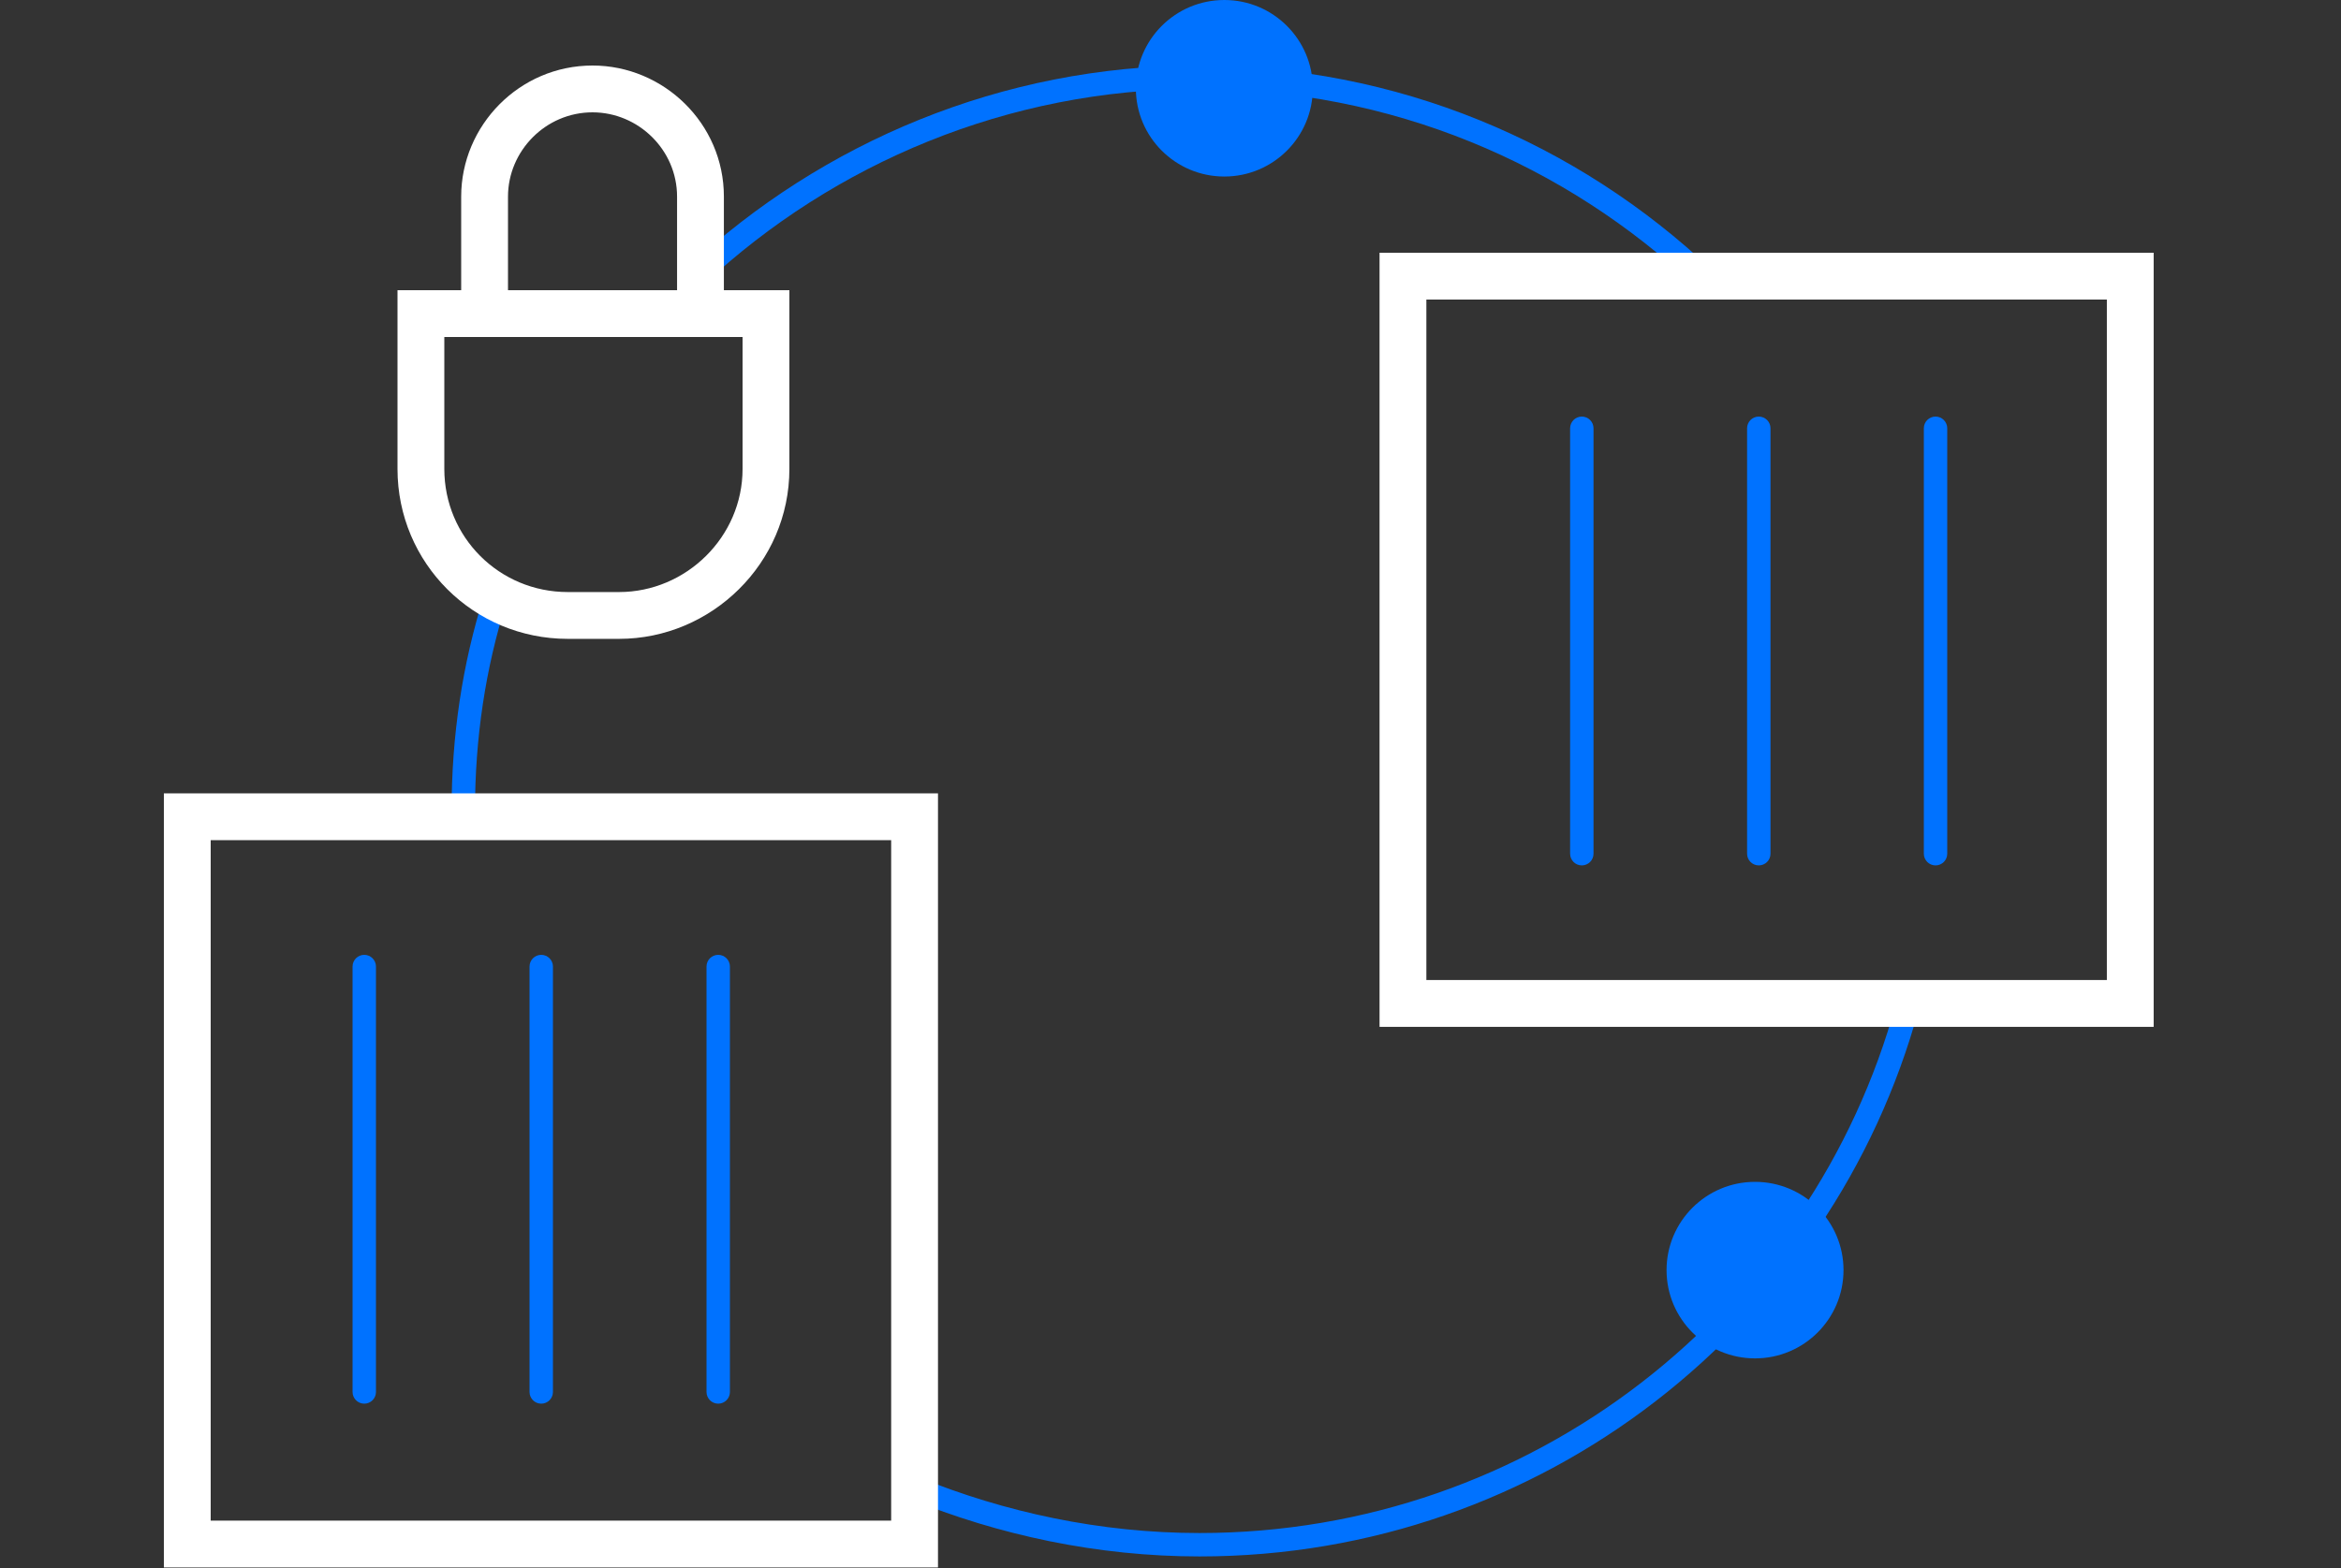 <?xml version="1.0" encoding="UTF-8"?>
<svg width="100px" height="67px" viewBox="0 0 100 67" version="1.1" xmlns="http://www.w3.org/2000/svg" xmlns:xlink="http://www.w3.org/1999/xlink">
    <rect x="0" y="0" width="100" height="67" fill="#333333" stroke="none"/>
    <!-- Generator: Sketch 49.1 (51147) - http://www.bohemiancoding.com/sketch -->
    <title>icSkyvpn</title>
    <desc>Created with Sketch.</desc>
    <defs/>
    <g id="icSkyvpn" stroke="none" stroke-width="1" fill="none" fill-rule="evenodd">
        <g id="skyvpn" transform="translate(7, 0)" fill-rule="nonzero">
            <g id="Vector" transform="translate(31, 42)" fill="#0072FF">
                <g id="path0_stroke-link" transform="translate(0.07, 0)">
                    <path d="M43.889,1.132 C43.962,0.865 43.805,0.59 43.539,0.518 C43.273,0.445 42.998,0.602 42.925,0.868 L43.889,1.132 Z M1.189,21.129 C0.933,21.025 0.641,21.148 0.537,21.403 C0.433,21.659 0.556,21.951 0.811,22.055 L1.189,21.129 Z M42.925,0.868 C39.355,13.931 27.378,23.506 13.17,23.506 L13.17,24.506 C27.838,24.506 40.203,14.62 43.889,1.132 L42.925,0.868 Z M13.17,23.506 C8.931,23.506 4.837,22.615 1.189,21.129 L0.811,22.055 C4.571,23.586 8.792,24.506 13.17,24.506 L13.17,23.506 Z" id="path0_stroke"/>
                </g>
            </g>
            <g id="Vector" transform="translate(21, 2)" fill="#0072FF">
                <g id="path1_stroke-link" transform="translate(0.77, 0.3)">
                    <path d="M0.659,9.082 C0.457,9.27 0.446,9.586 0.634,9.789 C0.822,9.991 1.138,10.002 1.341,9.814 L0.659,9.082 Z M43.669,9.962 C43.869,10.152 44.186,10.143 44.375,9.942 C44.565,9.741 44.556,9.425 44.355,9.235 L43.669,9.962 Z M1.341,9.814 C6.847,4.691 14.286,1.5 22.392,1.5 L22.392,0.5 C14.02,0.5 6.341,3.796 0.659,9.082 L1.341,9.814 Z M22.392,1.5 C30.651,1.5 38.088,4.691 43.669,9.962 L44.355,9.235 C38.597,3.796 30.916,0.5 22.392,0.5 L22.392,1.5 Z" id="path1_stroke"/>
                </g>
            </g>
            <g id="Vector" transform="translate(11, 24)" fill="#0072FF">
                <g id="path2_stroke-link" transform="translate(0.79, 0.6)">
                    <path d="M0.5,10.051 C0.5,10.328 0.724,10.551 1,10.551 C1.276,10.551 1.5,10.328 1.5,10.051 L0.5,10.051 Z M2.837,1.151 C2.921,0.888 2.775,0.607 2.512,0.523 C2.248,0.44 1.967,0.586 1.884,0.849 L2.837,1.151 Z M1.5,10.051 C1.5,6.932 1.947,3.966 2.837,1.151 L1.884,0.849 C0.961,3.767 0.5,6.835 0.5,10.051 L1.5,10.051 Z" id="path2_stroke"/>
                </g>
            </g>
            <g id="Vector" transform="translate(0, 33)" fill="#FFFFFF">
                <g id="path3_stroke-link" transform="translate(0, 0.9)">
                    <path d="M1,1 L1,9e-06 L-2e-05,9e-06 L-2e-05,1 L1,1 Z M32.068,1 L33.068,1 L33.068,9e-06 L32.068,9e-06 L32.068,1 Z M32.068,32.077 L32.068,33.077 L33.068,33.077 L33.068,32.077 L32.068,32.077 Z M1,32.077 L-2e-05,32.077 L-2e-05,33.077 L1,33.077 L1,32.077 Z M1,2 L32.068,2 L32.068,9e-06 L1,9e-06 L1,2 Z M31.068,1 L31.068,32.077 L33.068,32.077 L33.068,1 L31.068,1 Z M32.068,31.076 L1,31.076 L1,33.077 L32.068,33.077 L32.068,31.076 Z M2,32.077 L2,1 L-2e-05,1 L-2e-05,32.077 L2,32.077 Z" id="path3_stroke"/>
                </g>
            </g>
            <g id="Vector" transform="translate(7, 40)" fill="#0072FF">
                <g id="path4_stroke-link" transform="translate(0.56, 0.3)">
                    <path d="M0.5,19.178 C0.5,19.454 0.724,19.678 1,19.678 C1.276,19.678 1.5,19.454 1.5,19.178 L0.5,19.178 Z M1.5,1 C1.5,0.724 1.276,0.5 1,0.5 C0.724,0.5 0.5,0.724 0.5,1 L1.5,1 Z M1.5,19.178 L1.5,1 L0.5,1 L0.5,19.178 L1.5,19.178 Z" id="path4_stroke"/>
                </g>
            </g>
            <g id="Vector" transform="translate(15, 40)" fill="#0072FF">
                <g id="path4_stroke-link" transform="translate(0.12, 0.3)">
                    <path d="M0.5,19.178 C0.5,19.454 0.724,19.678 1,19.678 C1.276,19.678 1.5,19.454 1.5,19.178 L0.5,19.178 Z M1.5,1 C1.5,0.724 1.276,0.5 1,0.5 C0.724,0.5 0.5,0.724 0.5,1 L1.5,1 Z M1.5,19.178 L1.5,1 L0.5,1 L0.5,19.178 L1.5,19.178 Z" id="path4_stroke"/>
                </g>
            </g>
            <g id="Vector" transform="translate(22, 40)" fill="#0072FF">
                <g id="path4_stroke-link" transform="translate(0.68, 0.3)">
                    <path d="M0.5,19.178 C0.5,19.454 0.724,19.678 1,19.678 C1.276,19.678 1.5,19.454 1.5,19.178 L0.5,19.178 Z M1.5,1 C1.5,0.724 1.276,0.5 1,0.5 C0.724,0.5 0.5,0.724 0.5,1 L1.5,1 Z M1.5,19.178 L1.5,1 L0.5,1 L0.5,19.178 L1.5,19.178 Z" id="path4_stroke"/>
                </g>
            </g>
            <g id="Vector" transform="translate(51, 10)" fill="#FFFFFF">
                <g id="path5_stroke-link" transform="translate(0.93, 0.8)">
                    <path d="M1,1 L1,0 L-1e-05,0 L-1e-05,1 L1,1 Z M32.068,1 L33.068,1 L33.068,0 L32.068,0 L32.068,1 Z M32.068,32.077 L32.068,33.077 L33.068,33.077 L33.068,32.077 L32.068,32.077 Z M1,32.077 L-1e-05,32.077 L-1e-05,33.077 L1,33.077 L1,32.077 Z M1,2 L32.068,2 L32.068,0 L1,0 L1,2 Z M31.068,1 L31.068,32.077 L33.068,32.077 L33.068,1 L31.068,1 Z M32.068,31.076 L1,31.076 L1,33.077 L32.068,33.077 L32.068,31.076 Z M2,32.077 L2,1 L-1e-05,1 L-1e-05,32.077 L2,32.077 Z" id="path5_stroke"/>
                </g>
            </g>
            <g id="Vector" transform="translate(59, 17)" fill="#0072FF">
                <g id="path6_stroke-link" transform="translate(0.57, 0.3)">
                    <path d="M0.5,19.178 C0.5,19.454 0.724,19.678 1,19.678 C1.276,19.678 1.5,19.454 1.5,19.178 L0.5,19.178 Z M1.5,1 C1.5,0.724 1.276,0.5 1,0.5 C0.724,0.5 0.5,0.724 0.5,1 L1.5,1 Z M1.5,19.178 L1.5,1 L0.5,1 L0.5,19.178 L1.5,19.178 Z" id="path6_stroke"/>
                </g>
            </g>
            <g id="Vector" transform="translate(67, 17)" fill="#0072FF">
                <g id="path6_stroke-link" transform="translate(0.13, 0.3)">
                    <path d="M0.5,19.178 C0.5,19.454 0.724,19.678 1,19.678 C1.276,19.678 1.5,19.454 1.5,19.178 L0.5,19.178 Z M1.5,1 C1.5,0.724 1.276,0.5 1,0.5 C0.724,0.5 0.5,0.724 0.5,1 L1.5,1 Z M1.5,19.178 L1.5,1 L0.5,1 L0.5,19.178 L1.5,19.178 Z" id="path6_stroke"/>
                </g>
            </g>
            <g id="Vector" transform="translate(74, 17)" fill="#0072FF">
                <g id="path6_stroke-link" transform="translate(0.68, 0.3)">
                    <path d="M0.5,19.178 C0.5,19.454 0.724,19.678 1,19.678 C1.276,19.678 1.5,19.454 1.5,19.178 L0.5,19.178 Z M1.5,1 C1.5,0.724 1.276,0.5 1,0.5 C0.724,0.5 0.5,0.724 0.5,1 L1.5,1 Z M1.5,19.178 L1.5,1 L0.5,1 L0.5,19.178 L1.5,19.178 Z" id="path6_stroke"/>
                </g>
            </g>
            <g id="Vector" transform="translate(41, 0)" fill="#0072FF">
                <g id="path7_fill-link" transform="translate(0.52, 0)">
                    <path d="M3.78,7.543 C5.867,7.543 7.559,5.854 7.559,3.771 C7.559,1.689 5.867,-4.60378e-06 3.78,-4.60378e-06 C1.692,-4.60378e-06 9.22753e-06,1.689 9.22753e-06,3.771 C9.22753e-06,5.854 1.692,7.543 3.78,7.543 Z" id="path7_fill"/>
                </g>
            </g>
            <g id="Vector" transform="translate(64, 50)" fill="#0072FF">
                <g id="path7_fill-link" transform="translate(0.19, 0.5)">
                    <path d="M3.78,7.543 C5.867,7.543 7.559,5.854 7.559,3.771 C7.559,1.689 5.867,-4.60378e-06 3.78,-4.60378e-06 C1.692,-4.60378e-06 9.22753e-06,1.689 9.22753e-06,3.771 C9.22753e-06,5.854 1.692,7.543 3.78,7.543 Z" id="path7_fill"/>
                </g>
            </g>
            <g id="Vector" transform="translate(9, 12)" fill="#FFFFFF">
                <g id="path8_stroke-link" transform="translate(0.98, 0.4)">
                    <path d="M1,1 L1,9e-06 L-1e-05,9e-06 L-1e-05,1 L1,1 Z M15.74,1 L16.74,1 L16.74,9e-06 L15.74,9e-06 L15.74,1 Z M15.74,7.638 L16.74,7.638 L15.74,7.638 Z M9.466,12.898 L7.274,12.898 L7.274,14.898 L9.466,14.898 L9.466,12.898 Z M7.274,12.898 C4.347,12.898 2,10.553 2,7.638 L-1e-05,7.638 C-1e-05,11.662 3.247,14.898 7.274,14.898 L7.274,12.898 Z M2,7.638 L2,1 L-1e-05,1 L-1e-05,7.638 L2,7.638 Z M1,2 L15.74,2 L15.74,9e-06 L1,9e-06 L1,2 Z M14.74,1 L14.74,7.638 L16.74,7.638 L16.74,1 L14.74,1 Z M14.74,7.638 C14.74,10.545 12.325,12.898 9.466,12.898 L9.466,14.898 C13.41,14.898 16.74,11.669 16.74,7.638 L14.74,7.638 Z" id="path8_stroke"/>
                </g>
            </g>
            <g id="Vector" transform="translate(12, 2)" fill="#FFFFFF">
                <g id="path9_stroke-link" transform="translate(0.7, 0.8)">
                    <path d="M2,10.202 L2,5.601 L1.8e-05,5.601 L1.8e-05,10.202 L2,10.202 Z M2,5.601 C2,3.656 3.602,2 5.611,2 L5.611,0 C2.48,0 1.8e-05,2.568 1.8e-05,5.601 L2,5.601 Z M5.611,2 C7.566,2 9.222,3.602 9.222,5.601 L11.222,5.601 C11.222,2.472 8.645,0 5.611,0 L5.611,2 Z M9.222,5.601 L9.222,10.579 L11.222,10.579 L11.222,5.601 L9.222,5.601 Z" id="path9_stroke"/>
                </g>
            </g>
        </g>
    </g>
</svg>